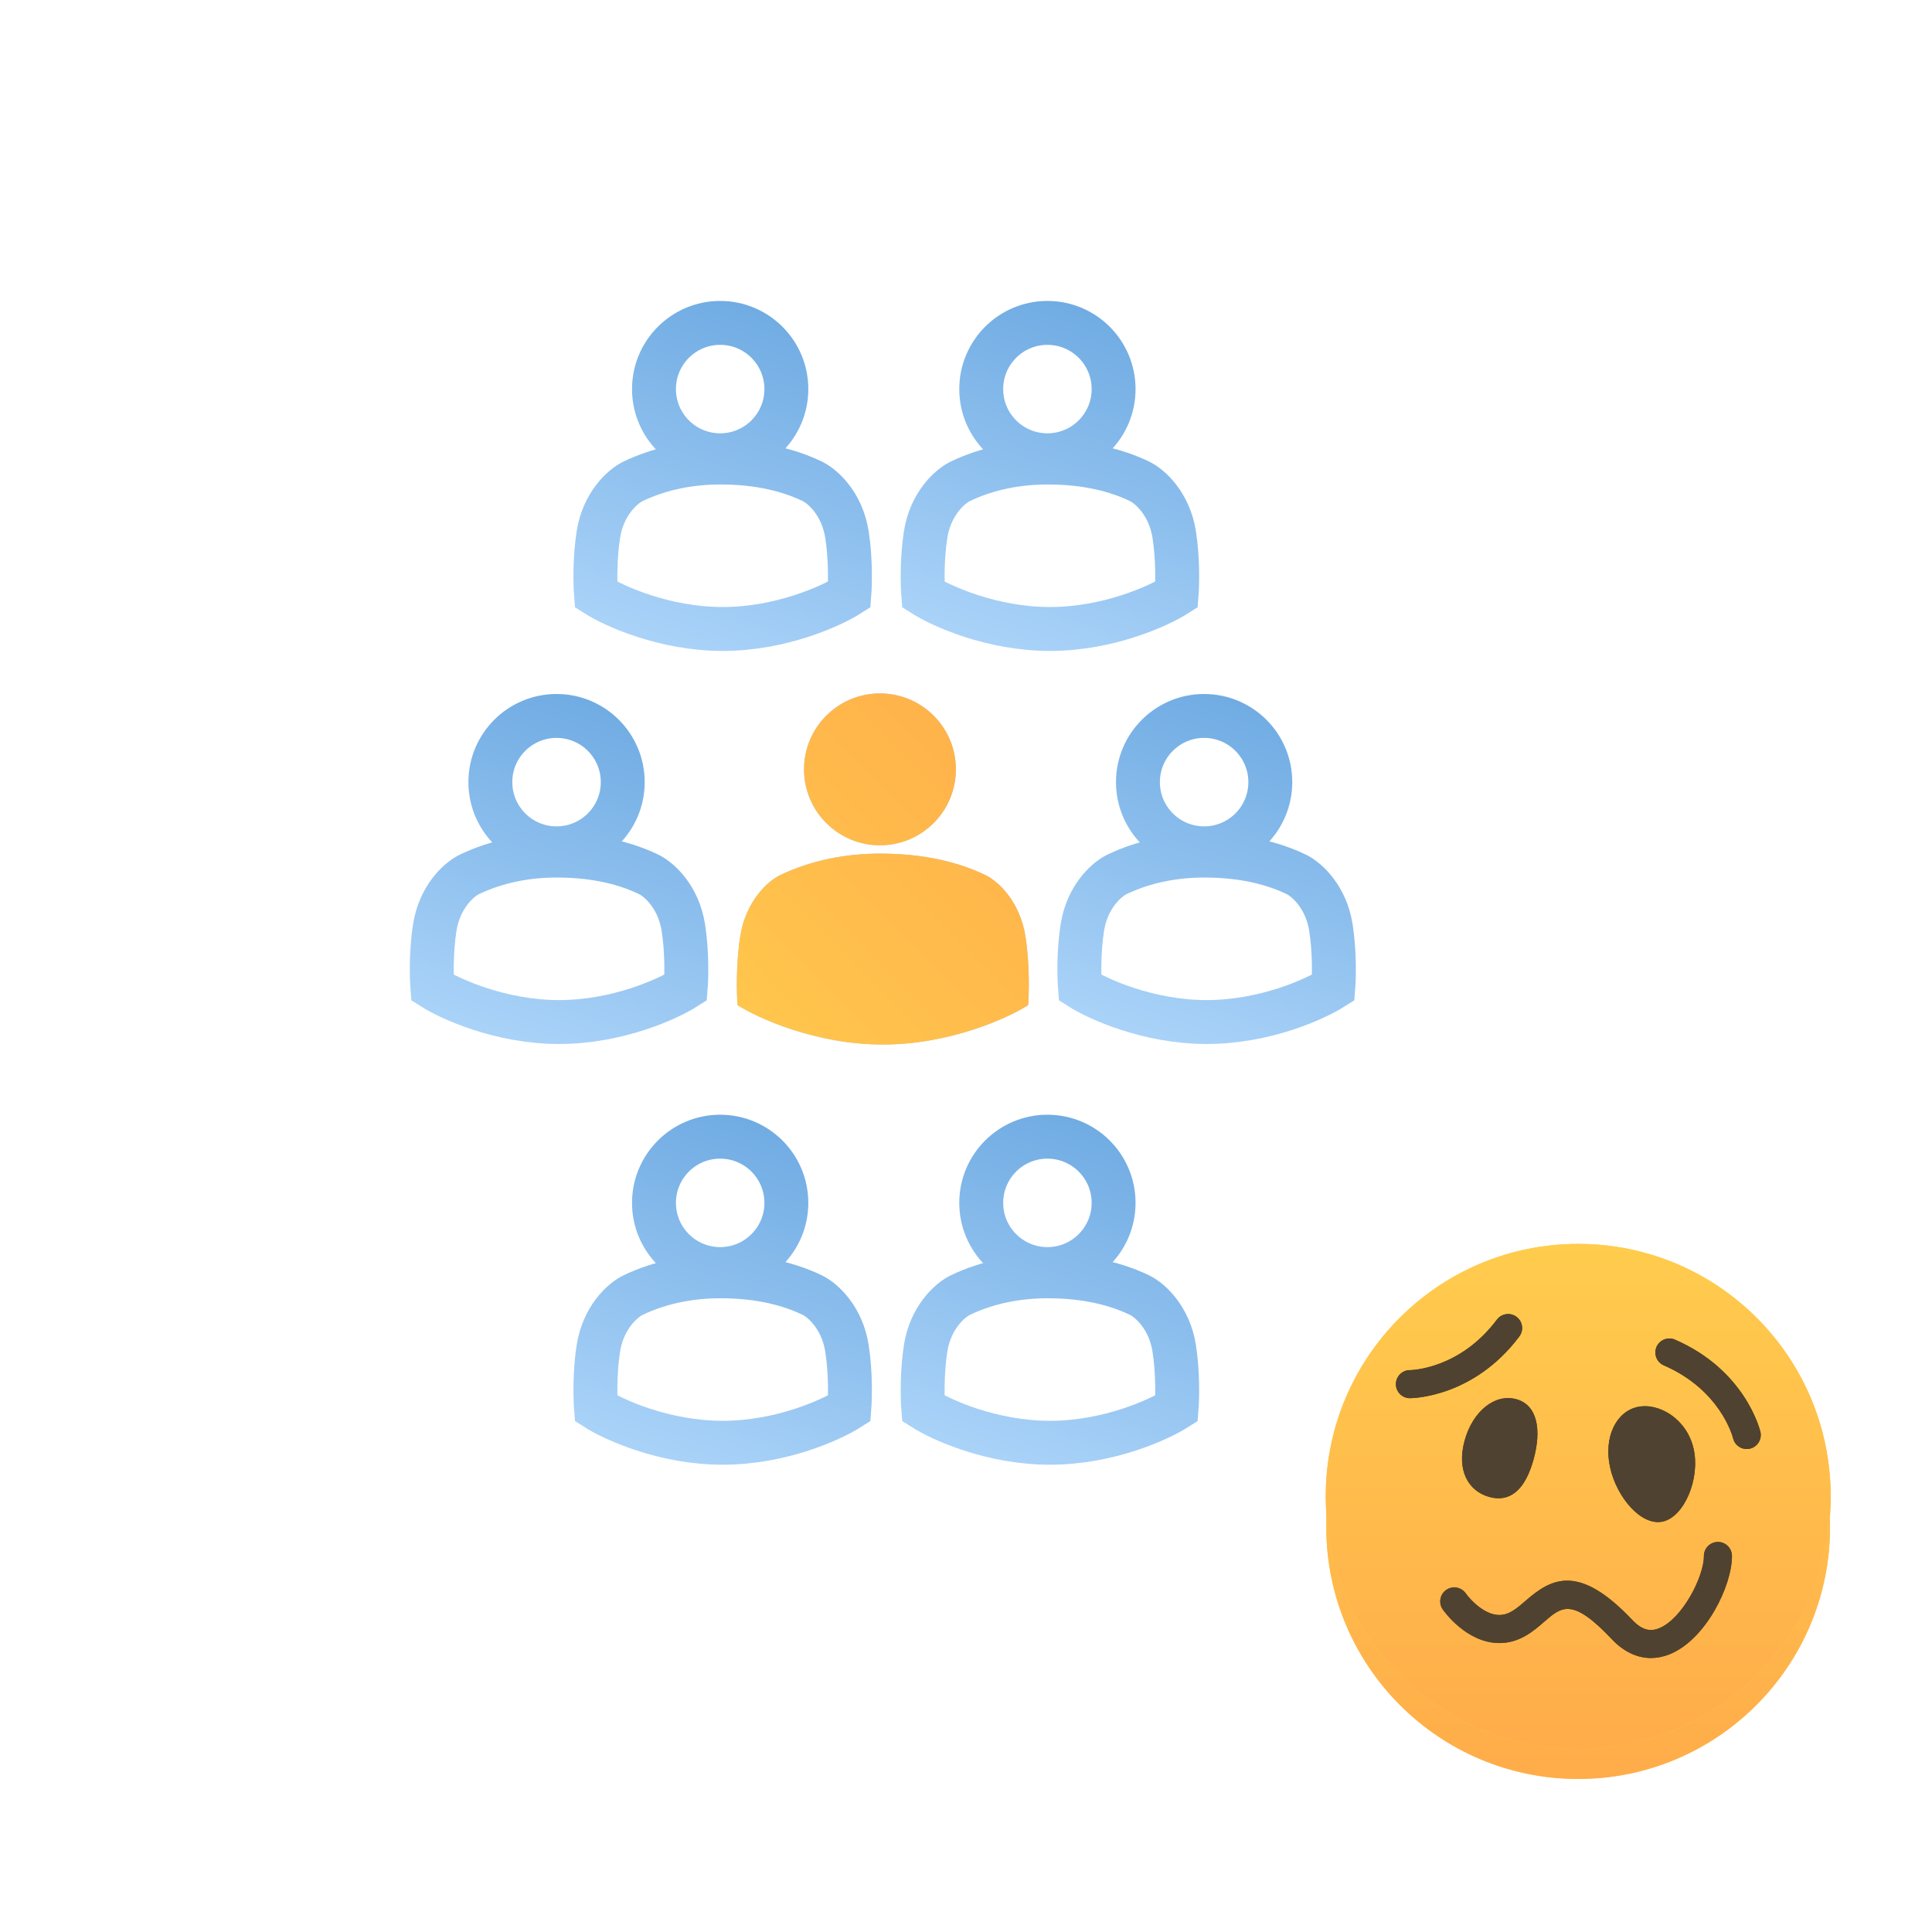 <svg width="176" height="176" viewBox="0 0 176 176" fill="none" xmlns="http://www.w3.org/2000/svg">
<mask id="mask0" mask-type="alpha" maskUnits="userSpaceOnUse" x="0" y="0" width="176" height="176">
<rect width="176" height="176" fill="#C4C4C4"/>
</mask>
<g mask="url(#mask0)">
<circle cx="80.424" cy="80.424" r="80.424" fill="white"/>
<path d="M87.079 70.086C87.079 73.906 83.982 77.003 80.163 77.003C76.343 77.003 73.246 73.906 73.246 70.086C73.246 66.266 76.343 63.17 80.163 63.17C83.982 63.17 87.079 66.266 87.079 70.086Z" fill="#C4C4C4"/>
<path d="M87.079 70.086C87.079 73.906 83.982 77.003 80.163 77.003C76.343 77.003 73.246 73.906 73.246 70.086C73.246 66.266 76.343 63.17 80.163 63.17C83.982 63.17 87.079 66.266 87.079 70.086Z" fill="url(#paint0_linear)"/>
<path d="M80.163 77.761C83.466 77.761 86.784 78.283 89.776 79.719C90.934 80.275 92.911 82.115 93.41 85.273C93.81 87.799 93.744 90.521 93.66 91.566C91.782 92.762 86.505 95.155 80.424 95.155C74.343 95.155 69.066 92.762 67.188 91.566C67.105 90.521 67.038 87.799 67.438 85.273C67.938 82.115 69.914 80.275 71.073 79.719C73.884 78.37 77.049 77.761 80.163 77.761Z" fill="#C4C4C4"/>
<path d="M80.163 77.761C83.466 77.761 86.784 78.283 89.776 79.719C90.934 80.275 92.911 82.115 93.41 85.273C93.81 87.799 93.744 90.521 93.66 91.566C91.782 92.762 86.505 95.155 80.424 95.155C74.343 95.155 69.066 92.762 67.188 91.566C67.105 90.521 67.038 87.799 67.438 85.273C67.938 82.115 69.914 80.275 71.073 79.719C73.884 78.37 77.049 77.761 80.163 77.761Z" fill="url(#paint1_linear)"/>
<path d="M115.722 71.25C115.722 74.58 113.022 77.28 109.692 77.28C106.362 77.28 103.663 74.58 103.663 71.25C103.663 67.92 106.362 65.221 109.692 65.221C113.022 65.221 115.722 67.92 115.722 71.25Z" stroke="url(#paint2_linear)" stroke-width="4"/>
<path d="M109.692 77.941C112.572 77.941 115.465 78.396 118.073 79.647C119.083 80.132 120.806 81.736 121.241 84.489C121.59 86.692 121.532 89.064 121.459 89.975C119.822 91.018 115.222 93.105 109.92 93.105C104.619 93.105 100.019 91.018 98.382 89.975C98.309 89.064 98.251 86.692 98.599 84.489C99.035 81.736 100.758 80.132 101.768 79.647C104.218 78.471 106.978 77.941 109.692 77.941Z" stroke="url(#paint3_linear)" stroke-width="4"/>
<path d="M71.635 109.579C71.635 112.909 68.935 115.608 65.605 115.608C62.275 115.608 59.576 112.909 59.576 109.579C59.576 106.249 62.275 103.549 65.605 103.549C68.935 103.549 71.635 106.249 71.635 109.579Z" stroke="url(#paint4_linear)" stroke-width="4"/>
<path d="M65.605 116.269C68.485 116.269 71.378 116.724 73.986 117.976C74.996 118.461 76.719 120.065 77.154 122.818C77.503 125.02 77.445 127.393 77.372 128.304C75.735 129.347 71.135 131.433 65.834 131.433C60.532 131.433 55.932 129.347 54.295 128.304C54.222 127.393 54.164 125.02 54.512 122.818C54.948 120.065 56.671 118.461 57.681 117.976C60.132 116.8 62.891 116.269 65.605 116.269Z" stroke="url(#paint5_linear)" stroke-width="4"/>
<path d="M71.635 35.445C71.635 38.775 68.935 41.474 65.605 41.474C62.275 41.474 59.576 38.775 59.576 35.445C59.576 32.115 62.275 29.415 65.605 29.415C68.935 29.415 71.635 32.115 71.635 35.445Z" stroke="url(#paint6_linear)" stroke-width="4"/>
<path d="M65.605 42.135C68.485 42.135 71.378 42.59 73.986 43.842C74.996 44.327 76.719 45.931 77.154 48.684C77.503 50.886 77.445 53.259 77.372 54.17C75.735 55.213 71.135 57.299 65.834 57.299C60.532 57.299 55.932 55.213 54.295 54.17C54.222 53.259 54.164 50.886 54.512 48.684C54.948 45.931 56.671 44.327 57.681 43.842C60.132 42.666 62.891 42.135 65.605 42.135Z" stroke="url(#paint7_linear)" stroke-width="4"/>
<path d="M101.446 109.579C101.446 112.909 98.747 115.608 95.417 115.608C92.087 115.608 89.387 112.909 89.387 109.579C89.387 106.249 92.087 103.549 95.417 103.549C98.747 103.549 101.446 106.249 101.446 109.579Z" stroke="url(#paint8_linear)" stroke-width="4"/>
<path d="M95.417 116.269C98.296 116.269 101.189 116.724 103.797 117.976C104.807 118.461 106.53 120.065 106.966 122.818C107.315 125.02 107.256 127.393 107.184 128.304C105.546 129.347 100.946 131.433 95.645 131.433C90.344 131.433 85.743 129.347 84.106 128.304C84.034 127.393 83.975 125.02 84.324 122.818C84.76 120.065 86.483 118.461 87.493 117.976C89.943 116.8 92.703 116.269 95.417 116.269Z" stroke="url(#paint9_linear)" stroke-width="4"/>
<path d="M101.446 35.445C101.446 38.775 98.747 41.474 95.417 41.474C92.087 41.474 89.387 38.775 89.387 35.445C89.387 32.115 92.087 29.415 95.417 29.415C98.747 29.415 101.446 32.115 101.446 35.445Z" stroke="url(#paint10_linear)" stroke-width="4"/>
<path d="M95.417 42.135C98.296 42.135 101.189 42.59 103.797 43.842C104.807 44.327 106.53 45.931 106.966 48.684C107.315 50.886 107.256 53.259 107.184 54.17C105.546 55.213 100.946 57.299 95.645 57.299C90.344 57.299 85.743 55.213 84.106 54.17C84.034 53.259 83.975 50.886 84.324 48.684C84.76 45.931 86.483 44.327 87.493 43.842C89.943 42.666 92.703 42.135 95.417 42.135Z" stroke="url(#paint11_linear)" stroke-width="4"/>
<path d="M56.73 71.25C56.73 74.58 54.03 77.28 50.7 77.28C47.37 77.28 44.67 74.58 44.67 71.25C44.67 67.92 47.37 65.221 50.7 65.221C54.03 65.221 56.73 67.92 56.73 71.25Z" stroke="url(#paint12_linear)" stroke-width="4"/>
<path d="M50.7 77.941C53.58 77.941 56.473 78.396 59.08 79.647C60.09 80.132 61.813 81.736 62.249 84.489C62.598 86.692 62.54 89.064 62.467 89.975C60.83 91.018 56.23 93.105 50.928 93.105C45.627 93.105 41.027 91.018 39.389 89.975C39.317 89.064 39.259 86.692 39.607 84.489C40.043 81.736 41.766 80.132 42.776 79.647C45.226 78.471 47.986 77.941 50.7 77.941Z" stroke="url(#paint13_linear)" stroke-width="4"/>
<path d="M168.533 136.082C168.533 149.76 157.445 160.849 143.767 160.849C130.091 160.849 119.001 149.76 119.001 136.082C119.001 122.406 130.091 111.316 143.767 111.316C157.445 111.316 168.533 122.406 168.533 136.082Z" stroke="white" stroke-width="9.095"/>
<g filter="url(#filter0_d)">
<path d="M166.711 136.08C166.711 148.752 156.438 159.025 143.766 159.025C131.096 159.025 120.822 148.752 120.822 136.08C120.822 123.41 131.096 113.135 143.766 113.135C156.438 113.135 166.711 123.41 166.711 136.08Z" fill="#FFCB4C"/>
<path d="M166.711 136.08C166.711 148.752 156.438 159.025 143.766 159.025C131.096 159.025 120.822 148.752 120.822 136.08C120.822 123.41 131.096 113.135 143.766 113.135C156.438 113.135 166.711 123.41 166.711 136.08Z" fill="url(#paint14_linear)"/>
</g>
<path d="M143.771 159.316C156.474 159.316 166.771 149.018 166.771 136.316C166.771 123.613 156.474 113.316 143.771 113.316C131.069 113.316 120.771 123.613 120.771 136.316C120.771 149.018 131.069 159.316 143.771 159.316Z" fill="#FFCC4D"/>
<path d="M143.771 159.316C156.474 159.316 166.771 149.018 166.771 136.316C166.771 123.613 156.474 113.316 143.771 113.316C131.069 113.316 120.771 123.613 120.771 136.316C120.771 149.018 131.069 159.316 143.771 159.316Z" fill="url(#paint15_linear)"/>
<path d="M128.44 127.37C127.734 127.37 127.162 126.798 127.162 126.093C127.162 125.389 127.73 124.817 128.435 124.815C128.634 124.812 132.995 124.705 136.363 120.215C136.786 119.653 137.586 119.535 138.152 119.959C138.717 120.382 138.831 121.183 138.408 121.748C134.238 127.306 128.675 127.37 128.44 127.37ZM160.366 130.428C160.53 131.114 160.106 131.804 159.419 131.968C158.734 132.131 158.047 131.71 157.881 131.026C157.832 130.833 156.717 126.615 151.567 124.38C150.922 124.099 150.623 123.348 150.904 122.7C151.185 122.052 151.938 121.756 152.585 122.037C158.959 124.803 160.311 130.199 160.366 130.428Z" fill="#664500"/>
<path d="M128.44 127.37C127.734 127.37 127.162 126.798 127.162 126.093C127.162 125.389 127.73 124.817 128.435 124.815C128.634 124.812 132.995 124.705 136.363 120.215C136.786 119.653 137.586 119.535 138.152 119.959C138.717 120.382 138.831 121.183 138.408 121.748C134.238 127.306 128.675 127.37 128.44 127.37ZM160.366 130.428C160.53 131.114 160.106 131.804 159.419 131.968C158.734 132.131 158.047 131.71 157.881 131.026C157.832 130.833 156.717 126.615 151.567 124.38C150.922 124.099 150.623 123.348 150.904 122.7C151.185 122.052 151.938 121.756 152.585 122.037C158.959 124.803 160.311 130.199 160.366 130.428Z" fill="#504230"/>
<path d="M150.398 151.041C149.13 151.041 147.904 150.459 146.836 149.33C143.238 145.516 142.276 146.349 140.681 147.731C139.683 148.599 138.44 149.677 136.586 149.677C133.582 149.677 131.514 146.736 131.429 146.611C131.027 146.031 131.173 145.234 131.753 144.833C132.329 144.435 133.125 144.578 133.529 145.154C133.914 145.702 135.212 147.122 136.587 147.122C137.487 147.122 138.192 146.51 139.008 145.802C141.329 143.785 143.818 142.409 148.698 147.575C149.749 148.691 150.553 148.564 151.136 148.332C153.256 147.482 155.231 143.607 155.221 141.751C155.217 141.046 155.786 140.471 156.491 140.467H156.499C157.201 140.467 157.773 141.034 157.776 141.738C157.792 144.426 155.407 149.374 152.085 150.705C151.519 150.928 150.954 151.039 150.398 151.041Z" fill="#664500"/>
<path d="M150.398 151.041C149.13 151.041 147.904 150.459 146.836 149.33C143.238 145.516 142.276 146.349 140.681 147.731C139.683 148.599 138.44 149.677 136.586 149.677C133.582 149.677 131.514 146.736 131.429 146.611C131.027 146.031 131.173 145.234 131.753 144.833C132.329 144.435 133.125 144.578 133.529 145.154C133.914 145.702 135.212 147.122 136.587 147.122C137.487 147.122 138.192 146.51 139.008 145.802C141.329 143.785 143.818 142.409 148.698 147.575C149.749 148.691 150.553 148.564 151.136 148.332C153.256 147.482 155.231 143.607 155.221 141.751C155.217 141.046 155.786 140.471 156.491 140.467H156.499C157.201 140.467 157.773 141.034 157.776 141.738C157.792 144.426 155.407 149.374 152.085 150.705C151.519 150.928 150.954 151.039 150.398 151.041Z" fill="#504230"/>
<path d="M139.701 132.962C138.954 135.664 137.603 136.902 135.673 136.369C133.745 135.836 132.679 133.93 133.424 131.228C134.169 128.53 136.203 126.931 138.132 127.464C140.062 127.997 140.447 130.262 139.701 132.962ZM154.288 131.998C154.892 134.733 153.425 138.179 151.472 138.611C149.518 139.043 147.28 136.415 146.676 133.679C146.072 130.945 147.211 128.605 149.165 128.173C151.119 127.741 153.683 129.263 154.288 131.998Z" fill="#664500"/>
<path d="M139.701 132.962C138.954 135.664 137.603 136.902 135.673 136.369C133.745 135.836 132.679 133.93 133.424 131.228C134.169 128.53 136.203 126.931 138.132 127.464C140.062 127.997 140.447 130.262 139.701 132.962ZM154.288 131.998C154.892 134.733 153.425 138.179 151.472 138.611C149.518 139.043 147.28 136.415 146.676 133.679C146.072 130.945 147.211 128.605 149.165 128.173C151.119 127.741 153.683 129.263 154.288 131.998Z" fill="#504230"/>
</g>
<defs>
<filter id="filter0_d" x="113.242" y="108.588" width="61.048" height="61.048" filterUnits="userSpaceOnUse" color-interpolation-filters="sRGB">
<feFlood flood-opacity="0" result="BackgroundImageFix"/>
<feColorMatrix in="SourceAlpha" type="matrix" values="0 0 0 0 0 0 0 0 0 0 0 0 0 0 0 0 0 0 127 0"/>
<feOffset dy="3.032"/>
<feGaussianBlur stdDeviation="3.79"/>
<feColorMatrix type="matrix" values="0 0 0 0 1 0 0 0 0 0.8 0 0 0 0 0.529 0 0 0 1 0"/>
<feBlend mode="normal" in2="BackgroundImageFix" result="effect1_dropShadow"/>
<feBlend mode="normal" in="SourceGraphic" in2="effect1_dropShadow" result="shape"/>
</filter>
<linearGradient id="paint0_linear" x1="56.134" y1="95.155" x2="93.724" y2="58.045" gradientUnits="userSpaceOnUse">
<stop stop-color="#FFCC4D"/>
<stop offset="1" stop-color="#FFAC4A"/>
</linearGradient>
<linearGradient id="paint1_linear" x1="56.134" y1="95.155" x2="93.724" y2="58.045" gradientUnits="userSpaceOnUse">
<stop stop-color="#FFCC4D"/>
<stop offset="1" stop-color="#FFAC4A"/>
</linearGradient>
<linearGradient id="paint2_linear" x1="112.225" y1="100.213" x2="129.8" y2="49.583" gradientUnits="userSpaceOnUse">
<stop stop-color="#AFD6FA"/>
<stop offset="1" stop-color="#4D94D6"/>
</linearGradient>
<linearGradient id="paint3_linear" x1="112.225" y1="100.213" x2="129.8" y2="49.583" gradientUnits="userSpaceOnUse">
<stop stop-color="#AFD6FA"/>
<stop offset="1" stop-color="#4D94D6"/>
</linearGradient>
<linearGradient id="paint4_linear" x1="68.138" y1="138.542" x2="85.713" y2="87.912" gradientUnits="userSpaceOnUse">
<stop stop-color="#AFD6FA"/>
<stop offset="1" stop-color="#4D94D6"/>
</linearGradient>
<linearGradient id="paint5_linear" x1="68.138" y1="138.542" x2="85.713" y2="87.912" gradientUnits="userSpaceOnUse">
<stop stop-color="#AFD6FA"/>
<stop offset="1" stop-color="#4D94D6"/>
</linearGradient>
<linearGradient id="paint6_linear" x1="68.138" y1="64.408" x2="85.713" y2="13.777" gradientUnits="userSpaceOnUse">
<stop stop-color="#AFD6FA"/>
<stop offset="1" stop-color="#4D94D6"/>
</linearGradient>
<linearGradient id="paint7_linear" x1="68.138" y1="64.408" x2="85.713" y2="13.777" gradientUnits="userSpaceOnUse">
<stop stop-color="#AFD6FA"/>
<stop offset="1" stop-color="#4D94D6"/>
</linearGradient>
<linearGradient id="paint8_linear" x1="97.95" y1="138.542" x2="115.525" y2="87.912" gradientUnits="userSpaceOnUse">
<stop stop-color="#AFD6FA"/>
<stop offset="1" stop-color="#4D94D6"/>
</linearGradient>
<linearGradient id="paint9_linear" x1="97.95" y1="138.542" x2="115.525" y2="87.912" gradientUnits="userSpaceOnUse">
<stop stop-color="#AFD6FA"/>
<stop offset="1" stop-color="#4D94D6"/>
</linearGradient>
<linearGradient id="paint10_linear" x1="97.95" y1="64.408" x2="115.525" y2="13.777" gradientUnits="userSpaceOnUse">
<stop stop-color="#AFD6FA"/>
<stop offset="1" stop-color="#4D94D6"/>
</linearGradient>
<linearGradient id="paint11_linear" x1="97.95" y1="64.408" x2="115.525" y2="13.777" gradientUnits="userSpaceOnUse">
<stop stop-color="#AFD6FA"/>
<stop offset="1" stop-color="#4D94D6"/>
</linearGradient>
<linearGradient id="paint12_linear" x1="53.233" y1="100.213" x2="70.808" y2="49.583" gradientUnits="userSpaceOnUse">
<stop stop-color="#AFD6FA"/>
<stop offset="1" stop-color="#4D94D6"/>
</linearGradient>
<linearGradient id="paint13_linear" x1="53.233" y1="100.213" x2="70.808" y2="49.583" gradientUnits="userSpaceOnUse">
<stop stop-color="#AFD6FA"/>
<stop offset="1" stop-color="#4D94D6"/>
</linearGradient>
<linearGradient id="paint14_linear" x1="143.766" y1="113.135" x2="143.766" y2="159.025" gradientUnits="userSpaceOnUse">
<stop stop-color="#FFCC4D"/>
<stop offset="1" stop-color="#FFAC4A"/>
</linearGradient>
<linearGradient id="paint15_linear" x1="143.771" y1="113.316" x2="143.771" y2="159.316" gradientUnits="userSpaceOnUse">
<stop stop-color="#FFCC4D"/>
<stop offset="1" stop-color="#FFAC4A"/>
</linearGradient>
</defs>
</svg>
